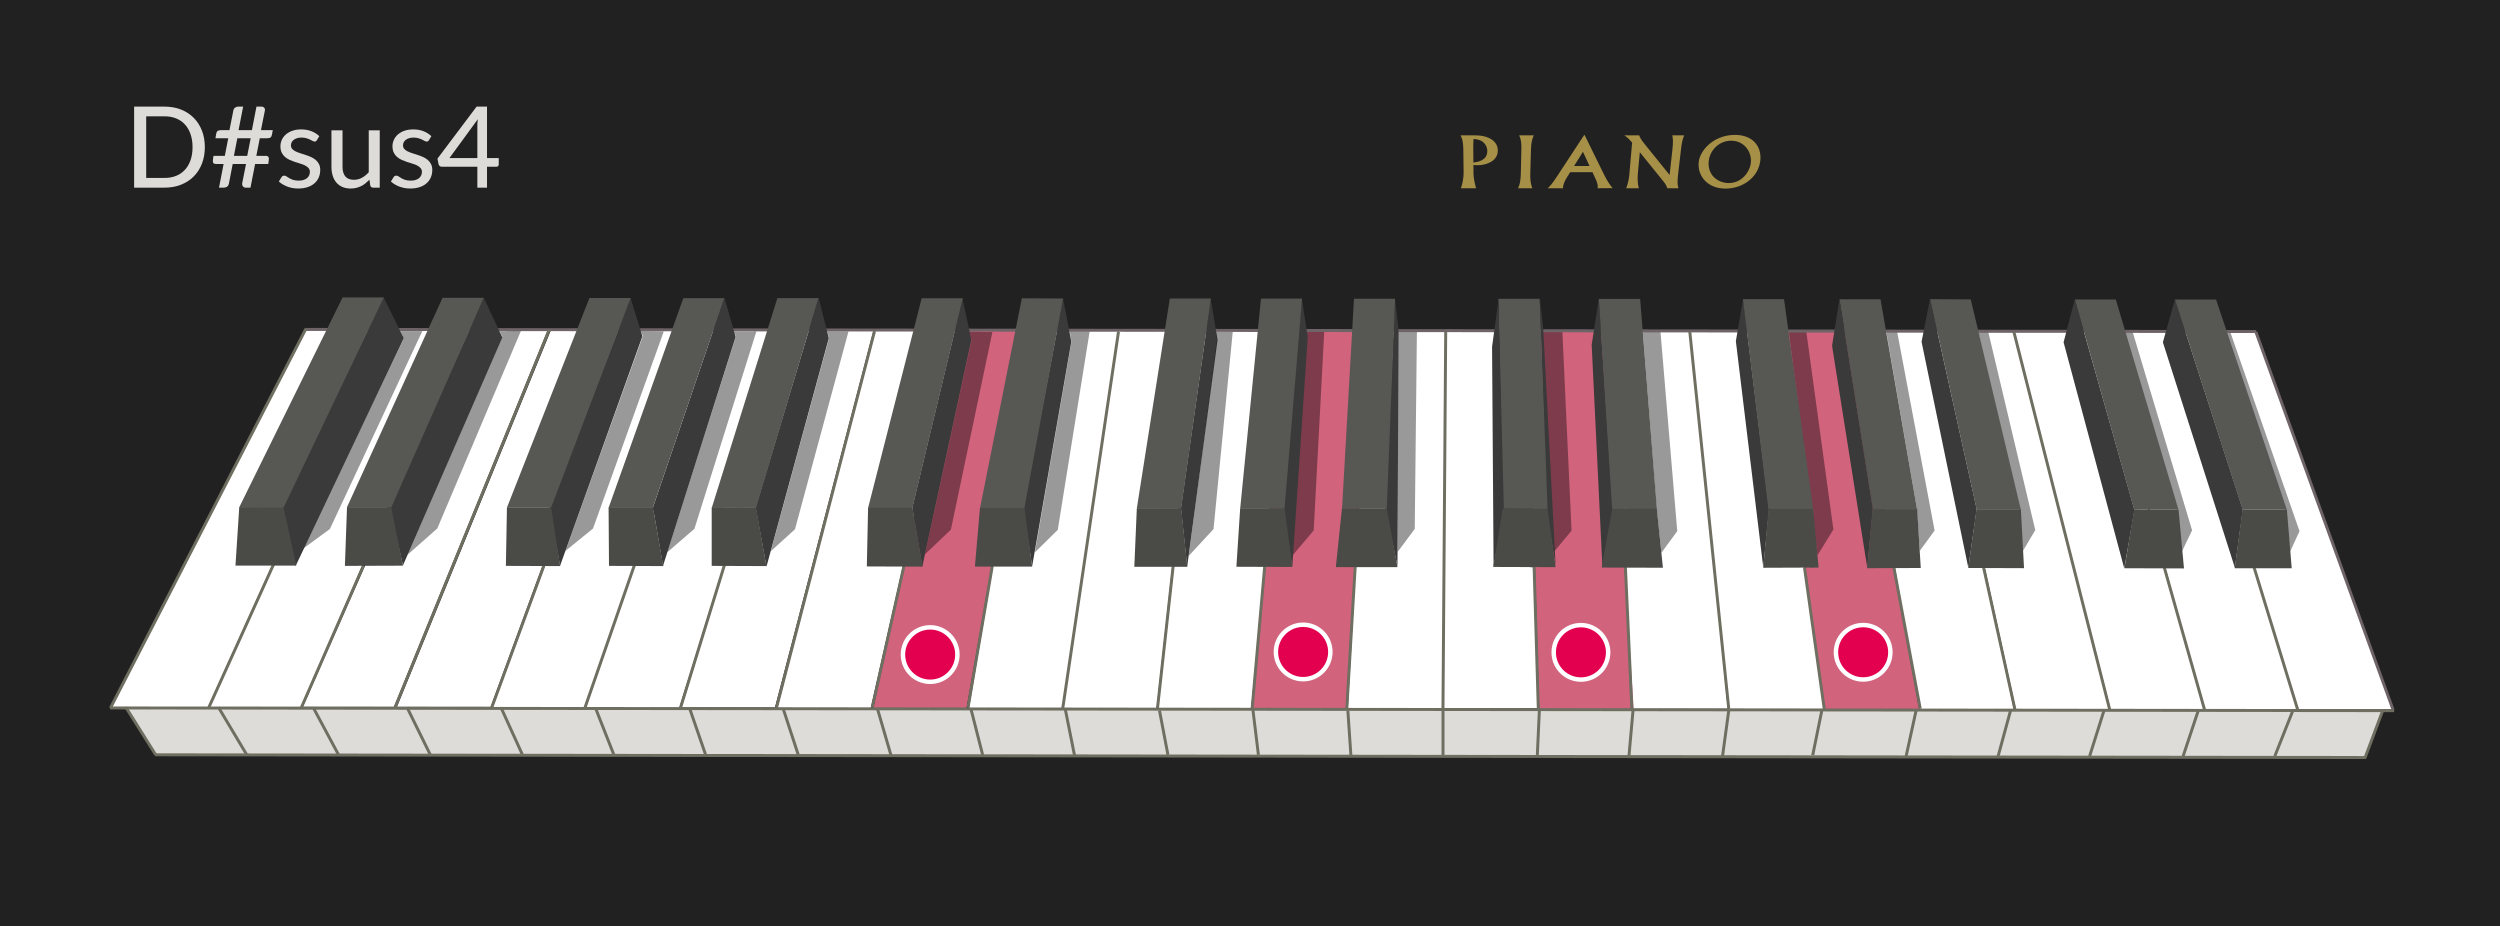 <?xml version="1.0" encoding="UTF-8" standalone="no"?>
<svg
   width="841.891pt"
   height="311.812pt"
   viewBox="0 0 841.891 311.812"
   version="1.2"
   id="svg596"
   sodipodi:docname="Dsus4.pdf"
   xmlns:inkscape="http://www.inkscape.org/namespaces/inkscape"
   xmlns:sodipodi="http://sodipodi.sourceforge.net/DTD/sodipodi-0.dtd"
   xmlns:xlink="http://www.w3.org/1999/xlink"
   xmlns="http://www.w3.org/2000/svg"
   xmlns:svg="http://www.w3.org/2000/svg">
  <rect x="0" y="0" width="841.891" height="311.812" fill="#333333" stroke="none"/>
  <sodipodi:namedview
     id="namedview598"
     pagecolor="#ffffff"
     bordercolor="#666666"
     borderopacity="1.0"
     inkscape:pageshadow="2"
     inkscape:pageopacity="0.0"
     inkscape:pagecheckerboard="0"
     inkscape:document-units="pt" />
  <defs
     id="defs257">
    <g
       id="g20">
      <symbol
         overflow="visible"
         id="glyph0-0">
        <path
           style="stroke:none"
           d="M 4.688,-21.719 C 5.02,-22 5.375,-22.258 5.75,-22.5 c 0.375,-0.238 0.781,-0.445 1.219,-0.625 0.445,-0.188 0.922,-0.332 1.422,-0.438 0.508,-0.113 1.062,-0.172 1.656,-0.172 0.812,0 1.551,0.117 2.219,0.344 0.676,0.23 1.25,0.555 1.719,0.969 0.469,0.406 0.832,0.906 1.094,1.5 0.258,0.586 0.391,1.234 0.391,1.953 0,0.699 -0.094,1.297 -0.281,1.797 -0.18,0.5 -0.414,0.938 -0.703,1.312 -0.281,0.375 -0.594,0.699 -0.938,0.969 -0.336,0.273 -0.652,0.531 -0.953,0.781 -0.305,0.242 -0.57,0.477 -0.797,0.703 -0.219,0.219 -0.352,0.477 -0.391,0.766 l -0.344,1.969 H 8.531 L 8.266,-12.906 c -0.062,-0.438 -0.016,-0.816 0.141,-1.141 0.164,-0.32 0.391,-0.617 0.672,-0.891 0.281,-0.281 0.594,-0.539 0.938,-0.781 0.344,-0.25 0.66,-0.516 0.953,-0.797 0.301,-0.289 0.551,-0.613 0.75,-0.969 0.207,-0.352 0.312,-0.773 0.312,-1.266 0,-0.594 -0.215,-1.062 -0.641,-1.406 -0.43,-0.352 -0.98,-0.531 -1.656,-0.531 -0.5,0 -0.93,0.055 -1.281,0.156 -0.344,0.105 -0.641,0.227 -0.891,0.359 -0.242,0.125 -0.449,0.242 -0.625,0.344 -0.18,0.105 -0.344,0.156 -0.5,0.156 -0.344,0 -0.594,-0.148 -0.75,-0.453 z m 2.781,16.062 c 0,-0.312 0.055,-0.602 0.172,-0.875 0.113,-0.27 0.266,-0.504 0.453,-0.703 0.195,-0.207 0.43,-0.367 0.703,-0.484 0.27,-0.113 0.562,-0.172 0.875,-0.172 0.301,0 0.582,0.059 0.844,0.172 0.27,0.117 0.504,0.277 0.703,0.484 0.195,0.199 0.352,0.434 0.469,0.703 0.113,0.273 0.172,0.562 0.172,0.875 0,0.312 -0.059,0.605 -0.172,0.875 -0.117,0.273 -0.273,0.508 -0.469,0.703 -0.199,0.199 -0.434,0.355 -0.703,0.469 -0.262,0.117 -0.543,0.172 -0.844,0.172 -0.312,0 -0.605,-0.055 -0.875,-0.172 C 8.523,-3.723 8.289,-3.879 8.094,-4.078 7.906,-4.273 7.754,-4.508 7.641,-4.781 7.523,-5.051 7.469,-5.344 7.469,-5.656 Z m -6.625,-21.625 H 19.516 V 0 H 0.844 Z M 1.859,-1.109 H 18.375 V -26.188 H 1.859 Z m 0,0"
           id="path2" />
      </symbol>
      <symbol
         overflow="visible"
         id="glyph0-1">
        <path
           style="stroke:none"
           d="m 27.172,-13.641 c 0,2.043 -0.328,3.902 -0.984,5.578 -0.648,1.668 -1.57,3.102 -2.766,4.297 -1.188,1.199 -2.617,2.125 -4.281,2.781 C 17.484,-0.328 15.645,0 13.625,0 H 3.359 V -27.281 H 13.625 c 2.02,0 3.859,0.328 5.516,0.984 1.664,0.656 3.094,1.586 4.281,2.781 1.195,1.199 2.117,2.637 2.766,4.312 0.656,1.68 0.984,3.531 0.984,5.562 z m -4.141,0 c 0,-1.625 -0.227,-3.078 -0.672,-4.359 -0.438,-1.289 -1.07,-2.379 -1.891,-3.266 -0.812,-0.895 -1.805,-1.578 -2.969,-2.047 -1.156,-0.469 -2.449,-0.703 -3.875,-0.703 H 7.422 v 20.75 H 13.625 c 1.426,0 2.719,-0.234 3.875,-0.703 1.164,-0.469 2.156,-1.148 2.969,-2.047 0.82,-0.895 1.453,-1.977 1.891,-3.25 0.445,-1.281 0.672,-2.738 0.672,-4.375 z m 0,0"
           id="path5" />
      </symbol>
      <symbol
         overflow="visible"
         id="glyph0-2">
        <path
           style="stroke:none"
           d="m 13.734,-16.625 h -4.5 l -1.156,5.922 H 12.562 Z m 7.438,-2.734 -0.297,1.578 c -0.062,0.398 -0.219,0.688 -0.469,0.875 -0.25,0.188 -0.641,0.281 -1.172,0.281 h -2.438 L 15.625,-10.703 h 3.219 c 0.395,0 0.676,0.121 0.844,0.359 0.176,0.23 0.219,0.625 0.125,1.188 l -0.172,1.188 H 15.219 L 13.656,0 h -1.672 c -0.18,0 -0.344,-0.039 -0.5,-0.125 -0.156,-0.082 -0.289,-0.195 -0.391,-0.344 -0.105,-0.145 -0.18,-0.312 -0.219,-0.5 -0.043,-0.188 -0.039,-0.395 0.016,-0.625 l 1.266,-6.375 H 7.672 L 6.406,-1.406 C 6.301,-0.895 6.086,-0.531 5.766,-0.312 5.453,-0.102 5.094,0 4.688,0 H 3.062 L 4.609,-7.969 H 2 c -0.387,0 -0.668,-0.109 -0.844,-0.328 C 0.977,-8.523 0.938,-8.926 1.031,-9.5 l 0.172,-1.203 h 3.812 L 6.172,-16.625 h -4.312 L 2.125,-18.188 c 0.062,-0.406 0.219,-0.703 0.469,-0.891 0.258,-0.188 0.656,-0.281 1.188,-0.281 h 2.797 l 1.312,-6.609 c 0.07,-0.406 0.258,-0.723 0.562,-0.953 0.301,-0.238 0.656,-0.359 1.062,-0.359 H 11.188 l -1.547,7.922 h 4.5 l 1.531,-7.922 h 1.656 c 0.406,0 0.723,0.125 0.953,0.375 0.227,0.25 0.301,0.578 0.219,0.984 l -1.312,6.562 z m 0,0"
           id="path8" />
      </symbol>
      <symbol
         overflow="visible"
         id="glyph0-3">
        <path
           style="stroke:none"
           d="m 13.984,-15.984 c -0.105,0.168 -0.215,0.289 -0.328,0.359 -0.117,0.074 -0.262,0.109 -0.438,0.109 -0.199,0 -0.422,-0.066 -0.672,-0.203 -0.25,-0.145 -0.547,-0.301 -0.891,-0.469 -0.344,-0.164 -0.75,-0.316 -1.219,-0.453 -0.469,-0.145 -1.027,-0.219 -1.672,-0.219 -0.531,0 -1.016,0.07 -1.453,0.203 -0.438,0.137 -0.812,0.324 -1.125,0.562 -0.305,0.23 -0.539,0.508 -0.703,0.828 -0.156,0.324 -0.234,0.668 -0.234,1.031 0,0.48 0.141,0.883 0.422,1.203 0.281,0.312 0.648,0.586 1.109,0.812 0.469,0.23 0.992,0.438 1.578,0.625 0.594,0.18 1.195,0.371 1.812,0.578 0.613,0.199 1.211,0.43 1.797,0.688 0.594,0.262 1.117,0.586 1.578,0.969 0.469,0.387 0.844,0.855 1.125,1.406 0.289,0.543 0.438,1.203 0.438,1.984 0,0.906 -0.164,1.746 -0.484,2.516 -0.324,0.762 -0.805,1.422 -1.438,1.984 -0.625,0.555 -1.402,0.984 -2.328,1.297 -0.918,0.312 -1.977,0.469 -3.172,0.469 -1.324,0 -2.555,-0.219 -3.688,-0.656 -1.125,-0.445 -2.07,-1.008 -2.828,-1.688 l 0.875,-1.438 c 0.102,-0.176 0.227,-0.312 0.375,-0.406 0.156,-0.094 0.363,-0.141 0.625,-0.141 0.238,0 0.484,0.09 0.734,0.266 0.25,0.18 0.551,0.371 0.906,0.578 0.352,0.211 0.785,0.402 1.297,0.578 0.508,0.168 1.145,0.25 1.906,0.25 0.625,0 1.172,-0.078 1.641,-0.234 C 10,-2.75 10.391,-2.961 10.703,-3.234 c 0.312,-0.27 0.539,-0.582 0.688,-0.938 0.156,-0.363 0.234,-0.738 0.234,-1.125 0,-0.508 -0.148,-0.93 -0.438,-1.266 C 10.906,-6.895 10.535,-7.18 10.078,-7.422 9.617,-7.672 9.086,-7.883 8.484,-8.062 7.891,-8.238 7.281,-8.426 6.656,-8.625 6.039,-8.832 5.438,-9.066 4.844,-9.328 c -0.594,-0.27 -1.125,-0.602 -1.594,-1 -0.461,-0.406 -0.836,-0.898 -1.125,-1.484 -0.281,-0.582 -0.422,-1.297 -0.422,-2.141 0,-0.738 0.156,-1.453 0.469,-2.141 0.312,-0.688 0.758,-1.285 1.344,-1.797 0.594,-0.52 1.32,-0.938 2.188,-1.25 0.875,-0.312 1.867,-0.469 2.984,-0.469 1.281,0 2.438,0.203 3.469,0.609 1.031,0.406 1.91,0.965 2.641,1.672 z m 0,0"
           id="path11" />
      </symbol>
      <symbol
         overflow="visible"
         id="glyph0-4">
        <path
           style="stroke:none"
           d="M 18.656,-19.297 V 0 H 16.438 c -0.512,0 -0.84,-0.242 -0.984,-0.734 l -0.266,-1.938 c -0.43,0.438 -0.871,0.844 -1.328,1.219 -0.449,0.367 -0.934,0.68 -1.453,0.938 -0.523,0.25 -1.074,0.449 -1.656,0.594 -0.586,0.145 -1.211,0.219 -1.875,0.219 -1.062,0 -2,-0.18 -2.812,-0.531 C 5.258,-0.586 4.586,-1.082 4.047,-1.719 3.504,-2.352 3.094,-3.117 2.812,-4.016 c -0.281,-0.906 -0.422,-1.906 -0.422,-3 v -12.281 H 6.125 v 12.281 c 0,1.387 0.312,2.465 0.938,3.234 0.633,0.762 1.602,1.141 2.906,1.141 0.957,0 1.848,-0.223 2.672,-0.672 0.82,-0.445 1.594,-1.066 2.312,-1.859 v -14.125 z m 0,0"
           id="path14" />
      </symbol>
      <symbol
         overflow="visible"
         id="glyph0-5">
        <path
           style="stroke:none"
           d="M 13.797,-9.953 V -20.594 c 0,-0.363 0.004,-0.75 0.016,-1.156 0.02,-0.414 0.066,-0.848 0.141,-1.297 l -9.562,13.094 z m 7.203,0 V -7.812 c 0,0.219 -0.074,0.406 -0.219,0.562 -0.137,0.148 -0.328,0.219 -0.578,0.219 h -3.156 V 0 h -3.25 V -7.031 H 1.828 C 1.547,-7.031 1.312,-7.109 1.125,-7.266 0.938,-7.422 0.805,-7.617 0.734,-7.859 l -0.375,-1.906 13.188,-17.531 h 3.5 v 17.344 z m 0,0"
           id="path17" />
      </symbol>
    </g>
    <clipPath
       id="clip1">
      <path
         d="M 486.57,45 H 593 V 64 H 486.57 Z m 0,0"
         id="path22" />
    </clipPath>
    <clipPath
       id="clip3">
      <path
         d="M 5,0.426 H 19 V 18.512 H 5 Z m 0,0"
         id="path25" />
    </clipPath>
    <clipPath
       id="clip4">
      <path
         d="m 25,0.426 h 6 v 18.086 h -6 z m 0,0"
         id="path28" />
    </clipPath>
    <clipPath
       id="clip5">
      <path
         d="M 61,0.426 H 82 V 18.512 H 61 Z m 0,0"
         id="path31" />
    </clipPath>
    <clipPath
       id="clip6">
      <path
         d="M 35,0.426 H 58 V 18.512 H 35 Z m 0,0"
         id="path34" />
    </clipPath>
    <clipPath
       id="clip7">
      <path
         d="m 86,0.426 h 20.852 V 18.512 H 86 Z m 0,0"
         id="path37" />
    </clipPath>
    <clipPath
       id="clip2">
      <rect
         x="0"
         y="0"
         width="107"
         height="19"
         id="rect40" />
    </clipPath>
    <g
       id="surface9"
       clip-path="url(#clip2)">
      <g
         clip-path="url(#clip3)"
         clip-rule="nonzero"
         id="g45">
        <path
           style="fill:#a68f47;fill-opacity:1;fill-rule:nonzero;stroke:none"
           d="M 10.176,9.746 C 10.535,9.699 11.008,9.633 11.512,9.512 12.016,9.391 12.555,9.211 13.051,8.938 13.547,8.668 14,8.297 14.328,7.797 c 0.328,-0.504 0.531,-1.141 0.531,-1.949 0,-0.254 -0.023,-0.516 -0.078,-0.777 C 14.727,4.809 14.641,4.547 14.523,4.285 14.406,4.027 14.262,3.773 14.074,3.531 13.895,3.289 13.676,3.059 13.418,2.844 13.176,2.645 12.926,2.484 12.668,2.355 12.41,2.227 12.145,2.129 11.875,2.055 11.605,1.98 11.336,1.93 11.062,1.887 10.789,1.848 10.516,1.82 10.242,1.797 c -0.012,0.152 -0.027,0.316 -0.039,0.492 -0.016,0.172 -0.027,0.352 -0.035,0.531 -0.012,0.18 -0.02,0.359 -0.027,0.531 -0.004,0.172 -0.008,0.336 -0.004,0.488 l 0.039,5.906 M 10.781,0.574 c 1.145,0 2.195,0.125 3.125,0.363 0.934,0.242 1.746,0.594 2.414,1.039 0.668,0.445 1.191,0.988 1.547,1.613 0.355,0.621 0.543,1.324 0.535,2.086 -0.008,0.93 -0.262,1.703 -0.684,2.34 -0.422,0.641 -1.012,1.145 -1.691,1.531 -0.672,0.387 -1.438,0.66 -2.207,0.836 -0.77,0.176 -1.547,0.254 -2.254,0.254 -0.043,0 -0.086,0 -0.133,0 -0.043,0 -0.086,-0.004 -0.129,-0.004 -0.043,0 -0.086,-0.004 -0.129,-0.004 -0.043,-0.004 -0.086,-0.004 -0.129,-0.008 l -0.863,-0.047 0.02,2.898 c 0.004,0.34 0.031,0.734 0.086,1.156 0.051,0.422 0.121,0.871 0.203,1.316 0.086,0.449 0.184,0.895 0.285,1.312 0.102,0.414 0.207,0.805 0.312,1.137 H 5.953 C 6.055,18.098 6.16,17.773 6.27,17.41 6.379,17.047 6.484,16.645 6.578,16.188 6.672,15.734 6.75,15.227 6.805,14.648 6.859,14.07 6.887,13.426 6.879,12.699 L 6.781,5.461 C 6.773,4.656 6.73,3.992 6.672,3.438 6.609,2.883 6.527,2.434 6.438,2.066 6.348,1.699 6.242,1.41 6.141,1.172 6.039,0.934 5.938,0.746 5.844,0.574 Z m 0,0"
           id="path43" />
      </g>
      <g
         clip-path="url(#clip4)"
         clip-rule="nonzero"
         id="g49">
        <path
           style="fill:#a68f47;fill-opacity:1;fill-rule:nonzero;stroke:none"
           d="m 30.504,0.574 c -0.109,0.266 -0.219,0.531 -0.32,0.82 -0.105,0.289 -0.203,0.602 -0.289,0.965 -0.086,0.363 -0.16,0.781 -0.219,1.277 -0.059,0.496 -0.098,1.07 -0.117,1.754 l -0.223,8.199 c -0.012,0.496 -0.016,0.93 0,1.332 0.016,0.402 0.047,0.77 0.098,1.133 0.051,0.363 0.117,0.723 0.211,1.102 0.094,0.383 0.207,0.785 0.348,1.238 h -4.766 c 0.109,-0.27 0.219,-0.531 0.324,-0.824 0.102,-0.289 0.199,-0.605 0.281,-0.98 0.086,-0.375 0.156,-0.805 0.211,-1.324 0.055,-0.52 0.094,-1.133 0.109,-1.863 L 26.336,4.906 c 0.012,-0.516 0,-0.973 -0.023,-1.387 C 26.285,3.105 26.238,2.73 26.176,2.391 26.113,2.047 26.031,1.734 25.934,1.434 25.832,1.137 25.715,0.855 25.582,0.574 Z m 0,0"
           id="path47" />
      </g>
      <g
         clip-path="url(#clip5)"
         clip-rule="nonzero"
         id="g53">
        <path
           style="fill:#a68f47;fill-opacity:1;fill-rule:nonzero;stroke:none"
           d="M 81.176,0.574 C 81.078,0.816 80.98,1.062 80.887,1.32 80.793,1.582 80.703,1.855 80.617,2.16 80.535,2.465 80.457,2.801 80.383,3.18 80.312,3.562 80.246,3.988 80.188,4.469 l -1.117,9.59 c -0.078,0.676 -0.121,1.242 -0.137,1.719 -0.016,0.477 -0.004,0.867 0.023,1.199 0.027,0.328 0.074,0.594 0.125,0.82 0.051,0.23 0.105,0.422 0.16,0.598 h -3.762 c -0.062,-0.227 -0.148,-0.449 -0.25,-0.668 -0.098,-0.219 -0.215,-0.43 -0.344,-0.637 -0.129,-0.207 -0.27,-0.41 -0.414,-0.605 -0.148,-0.199 -0.301,-0.395 -0.457,-0.586 l -7.793,-9.641 -0.648,7.027 c -0.035,0.387 -0.062,0.812 -0.074,1.254 -0.012,0.441 -0.012,0.902 0.008,1.355 0.023,0.457 0.062,0.906 0.129,1.328 0.066,0.426 0.156,0.824 0.281,1.172 h -4.309 c 0.199,-0.445 0.367,-0.938 0.504,-1.426 0.137,-0.488 0.242,-0.977 0.328,-1.418 0.082,-0.441 0.141,-0.84 0.18,-1.145 0.039,-0.309 0.059,-0.523 0.066,-0.605 L 63.625,3.039 C 63.398,2.758 63.195,2.52 63.004,2.305 62.809,2.09 62.621,1.902 62.426,1.719 62.23,1.535 62.023,1.355 61.797,1.172 61.566,0.988 61.312,0.793 61.016,0.574 h 5.004 c 0.078,0.207 0.148,0.391 0.23,0.578 0.082,0.188 0.18,0.375 0.309,0.598 0.133,0.223 0.301,0.473 0.527,0.785 0.227,0.309 0.512,0.68 0.879,1.137 l 8.281,10.246 0.902,-8.094 c 0.094,-0.832 0.156,-1.512 0.191,-2.078 0.031,-0.57 0.043,-1.023 0.031,-1.406 -0.008,-0.379 -0.035,-0.691 -0.078,-0.973 -0.039,-0.281 -0.09,-0.531 -0.145,-0.793 z m 0,0"
           id="path51" />
      </g>
      <g
         clip-path="url(#clip6)"
         clip-rule="nonzero"
         id="g57">
        <path
           style="fill:#a68f47;fill-opacity:1;fill-rule:nonzero;stroke:none"
           d="m 44.078,10.906 h 5.207 L 47.074,6.109 44.078,10.906 m 10.016,2.73 c 0.336,0.684 0.641,1.266 0.926,1.766 0.285,0.504 0.543,0.926 0.785,1.289 0.242,0.363 0.465,0.668 0.672,0.938 0.207,0.27 0.398,0.504 0.578,0.723 l -5.023,0.043 c 0.012,-0.188 0.02,-0.383 0.012,-0.598 -0.008,-0.211 -0.031,-0.434 -0.074,-0.68 -0.047,-0.246 -0.113,-0.512 -0.211,-0.805 -0.102,-0.297 -0.23,-0.617 -0.398,-0.969 l -1.094,-2.363 H 42.77 L 41.594,14.875 c -0.102,0.164 -0.23,0.379 -0.371,0.637 -0.141,0.254 -0.285,0.547 -0.422,0.859 -0.133,0.316 -0.25,0.652 -0.336,0.992 -0.082,0.344 -0.129,0.691 -0.117,1.031 H 35.188 c 0.18,-0.164 0.359,-0.328 0.551,-0.523 0.191,-0.199 0.402,-0.43 0.645,-0.727 0.242,-0.297 0.523,-0.664 0.859,-1.133 0.336,-0.473 0.727,-1.047 1.199,-1.766 l 9.02,-13.75 h 0.176 z m 0,0"
           id="path55" />
      </g>
      <g
         clip-path="url(#clip7)"
         clip-rule="nonzero"
         id="g61">
        <path
           style="fill:#a68f47;fill-opacity:1;fill-rule:nonzero;stroke:none"
           d="m 96.156,16.645 c 1.086,0 2.066,-0.23 2.926,-0.613 0.863,-0.383 1.609,-0.926 2.234,-1.555 0.629,-0.629 1.133,-1.348 1.508,-2.078 0.379,-0.734 0.625,-1.484 0.738,-2.18 0.148,-0.926 0.102,-1.875 -0.121,-2.781 -0.223,-0.91 -0.629,-1.773 -1.199,-2.52 -0.57,-0.75 -1.305,-1.383 -2.191,-1.832 -0.887,-0.445 -1.922,-0.703 -3.094,-0.703 -1.008,0 -1.953,0.199 -2.812,0.555 C 93.285,3.289 92.516,3.797 91.855,4.414 91.199,5.027 90.652,5.75 90.242,6.535 89.836,7.32 89.562,8.164 89.445,9.031 c -0.16,1.207 -0.055,2.285 0.258,3.227 0.309,0.938 0.82,1.738 1.469,2.387 0.645,0.648 1.426,1.148 2.281,1.484 0.852,0.34 1.773,0.516 2.703,0.516 M 98.238,0.422 c 1.66,0 3.07,0.289 4.242,0.797 1.168,0.504 2.094,1.223 2.785,2.082 0.691,0.859 1.148,1.855 1.391,2.926 0.238,1.062 0.258,2.195 0.07,3.328 -0.227,1.387 -0.73,2.641 -1.441,3.742 -0.707,1.098 -1.621,2.043 -2.676,2.816 -1.055,0.773 -2.25,1.371 -3.527,1.781 -1.273,0.402 -2.629,0.617 -4.004,0.617 -1.57,0 -2.953,-0.281 -4.133,-0.773 -1.184,-0.496 -2.164,-1.199 -2.934,-2.047 -0.773,-0.852 -1.332,-1.844 -1.66,-2.91 -0.332,-1.066 -0.43,-2.207 -0.285,-3.344 0.129,-0.996 0.512,-2.051 1.125,-3.078 0.613,-1.031 1.461,-2.031 2.512,-2.91 1.055,-0.879 2.309,-1.637 3.742,-2.172 1.434,-0.539 3.043,-0.855 4.793,-0.855"
           id="path59" />
      </g>
    </g>
    <clipPath
       id="clip8">
      <path
         d="M 486.57,36.609 H 600.73 V 75.57 H 486.57 Z m 0,0"
         id="path64" />
    </clipPath>
    <filter
       id="alpha"
       filterUnits="objectBoundingBox"
       x="0"
       y="0"
       width="1"
       height="1">
      <feColorMatrix
         type="matrix"
         in="SourceGraphic"
         values="0 0 0 0 1 0 0 0 0 1 0 0 0 0 1 0 0 0 1 0"
         id="feColorMatrix67" />
    </filter>
    <mask
       id="mask0">
      <g
         filter="url(#alpha)"
         id="g72">
        <rect
           x="0"
           y="0"
           width="841.89"
           height="311.811"
           style="fill:#000000;fill-opacity:0.4;stroke:none"
           id="rect70" />
      </g>
    </mask>
    <clipPath
       id="clip9">
      <rect
         x="0"
         y="0"
         width="18"
         height="79"
         id="rect75" />
    </clipPath>
    <g
       id="surface12"
       clip-path="url(#clip9)">
      <path
         style="fill:#000000;fill-opacity:1;fill-rule:nonzero;stroke:none"
         d="M 1.383,1.656 11.035,77.039 16.406,68.305 7.281,1.656 Z m 0,0"
         id="path78" />
    </g>
    <mask
       id="mask1">
      <g
         filter="url(#alpha)"
         id="g83">
        <rect
           x="0"
           y="0"
           width="841.89"
           height="311.811"
           style="fill:#000000;fill-opacity:0.4;stroke:none"
           id="rect81" />
      </g>
    </mask>
    <clipPath
       id="clip10">
      <rect
         x="0"
         y="0"
         width="19"
         height="77"
         id="rect86" />
    </clipPath>
    <g
       id="surface15"
       clip-path="url(#clip10)">
      <path
         style="fill:#000000;fill-opacity:1;fill-rule:nonzero;stroke:none"
         d="m 1.191,1.441 10.293,59.652 1,14.445 5.008,-6.879 L 4.824,1.441 Z m 0,0"
         id="path89" />
    </g>
    <mask
       id="mask2">
      <g
         filter="url(#alpha)"
         id="g94">
        <rect
           x="0"
           y="0"
           width="841.89"
           height="311.811"
           style="fill:#000000;fill-opacity:0.4;stroke:none"
           id="rect92" />
      </g>
    </mask>
    <clipPath
       id="clip11">
      <rect
         x="0"
         y="0"
         width="28"
         height="77"
         id="rect97" />
    </clipPath>
    <g
       id="surface18"
       clip-path="url(#clip11)">
      <path
         style="fill:#000000;fill-opacity:1;fill-rule:nonzero;stroke:none"
         d="M 1.078,1.652 21.504,61.73 23.211,75.75 26.379,68.871 3.008,1.652 Z m 0,0"
         id="path100" />
    </g>
    <mask
       id="mask3">
      <g
         filter="url(#alpha)"
         id="g105">
        <rect
           x="0"
           y="0"
           width="841.89"
           height="311.811"
           style="fill:#000000;fill-opacity:0.4;stroke:none"
           id="rect103" />
      </g>
    </mask>
    <clipPath
       id="clip12">
      <rect
         x="0"
         y="0"
         width="26"
         height="77"
         id="rect108" />
    </clipPath>
    <g
       id="surface21"
       clip-path="url(#clip12)">
      <path
         style="fill:#000000;fill-opacity:1;fill-rule:nonzero;stroke:none"
         d="M 1.383,1.715 19.113,61.723 20.75,75.812 24.199,68.578 4.164,1.715 Z m 0,0"
         id="path111" />
    </g>
    <mask
       id="mask4">
      <g
         filter="url(#alpha)"
         id="g116">
        <rect
           x="0"
           y="0"
           width="841.89"
           height="311.811"
           style="fill:#000000;fill-opacity:0.4;stroke:none"
           id="rect114" />
      </g>
    </mask>
    <clipPath
       id="clip13">
      <rect
         x="0"
         y="0"
         width="22"
         height="77"
         id="rect119" />
    </clipPath>
    <g
       id="surface24"
       clip-path="url(#clip13)">
      <path
         style="fill:#000000;fill-opacity:1;fill-rule:nonzero;stroke:none"
         d="M 1.117,1.66 15.023,61.312 16.094,75.758 20.395,68.523 4.535,1.66 Z m 0,0"
         id="path122" />
    </g>
    <mask
       id="mask5">
      <g
         filter="url(#alpha)"
         id="g127">
        <rect
           x="0"
           y="0"
           width="841.89"
           height="311.811"
           style="fill:#000000;fill-opacity:0.4;stroke:none"
           id="rect125" />
      </g>
    </mask>
    <clipPath
       id="clip14">
      <rect
         x="0"
         y="0"
         width="14"
         height="78"
         id="rect130" />
    </clipPath>
    <g
       id="surface27"
       clip-path="url(#clip14)">
      <path
         style="fill:#000000;fill-opacity:1;fill-rule:nonzero;stroke:none"
         d="M 1.203,1.656 5.895,61.297 7.457,76.188 12.824,68.871 7.172,1.656 Z m 0,0"
         id="path133" />
    </g>
    <mask
       id="mask6">
      <g
         filter="url(#alpha)"
         id="g138">
        <rect
           x="0"
           y="0"
           width="841.89"
           height="311.811"
           style="fill:#000000;fill-opacity:0.4;stroke:none"
           id="rect136" />
      </g>
    </mask>
    <clipPath
       id="clip15">
      <rect
         x="0"
         y="0"
         width="14"
         height="78"
         id="rect141" />
    </clipPath>
    <g
       id="surface30"
       clip-path="url(#clip15)">
      <path
         style="fill:#000000;fill-opacity:1;fill-rule:nonzero;stroke:none"
         d="m 1.953,1.492 c 0,0 2.363,60.691 2.242,60.207 -0.117,-0.484 1.957,14.328 1.957,14.328 L 12.23,68.711 9.129,1.492 Z m 0,0"
         id="path144" />
    </g>
    <mask
       id="mask7">
      <g
         filter="url(#alpha)"
         id="g149">
        <rect
           x="0"
           y="0"
           width="841.89"
           height="311.811"
           style="fill:#000000;fill-opacity:0.4;stroke:none"
           id="rect147" />
      </g>
    </mask>
    <clipPath
       id="clip16">
      <rect
         x="0"
         y="0"
         width="13"
         height="79"
         id="rect152" />
    </clipPath>
    <g
       id="surface33"
       clip-path="url(#clip16)">
      <path
         style="fill:#000000;fill-opacity:1;fill-rule:nonzero;stroke:none"
         d="M 6.133,1.477 1.188,77.145 8.402,68.625 11.961,1.336 Z m 0,0"
         id="path155" />
    </g>
    <mask
       id="mask8">
      <g
         filter="url(#alpha)"
         id="g160">
        <rect
           x="0"
           y="0"
           width="841.89"
           height="311.811"
           style="fill:#000000;fill-opacity:0.4;stroke:none"
           id="rect158" />
      </g>
    </mask>
    <clipPath
       id="clip17">
      <rect
         x="0"
         y="0"
         width="10"
         height="77"
         id="rect163" />
    </clipPath>
    <g
       id="surface36"
       clip-path="url(#clip17)">
      <path
         style="fill:#000000;fill-opacity:1;fill-rule:nonzero;stroke:none"
         d="m 1.543,1.379 0.086,74.535 5.797,-7.812 0.727,-66.723 z m 0,0"
         id="path166" />
    </g>
    <mask
       id="mask9">
      <g
         filter="url(#alpha)"
         id="g171">
        <rect
           x="0"
           y="0"
           width="841.89"
           height="311.811"
           style="fill:#000000;fill-opacity:0.4;stroke:none"
           id="rect169" />
      </g>
    </mask>
    <clipPath
       id="clip18">
      <rect
         x="0"
         y="0"
         width="29"
         height="77"
         id="rect174" />
    </clipPath>
    <g
       id="surface39"
       clip-path="url(#clip18)">
      <path
         style="fill:#000000;fill-opacity:1;fill-rule:nonzero;stroke:none"
         d="M 20.555,1.652 21.195,3.836 1.578,75.621 9.711,68.234 27.727,1.652 Z m 0,0"
         id="path177" />
    </g>
    <mask
       id="mask10">
      <g
         filter="url(#alpha)"
         id="g182">
        <rect
           x="0"
           y="0"
           width="841.89"
           height="311.811"
           style="fill:#000000;fill-opacity:0.4;stroke:none"
           id="rect180" />
      </g>
    </mask>
    <clipPath
       id="clip19">
      <rect
         x="0"
         y="0"
         width="26"
         height="78"
         id="rect185" />
    </clipPath>
    <g
       id="surface42"
       clip-path="url(#clip19)">
      <path
         style="fill:#000000;fill-opacity:1;fill-rule:nonzero;stroke:none"
         d="m 16.527,1.762 0.645,2.75 L 1.52,76.648 10.223,68.34 24.199,1.832 Z m 0,0"
         id="path188" />
    </g>
    <mask
       id="mask11">
      <g
         filter="url(#alpha)"
         id="g193">
        <rect
           x="0"
           y="0"
           width="841.89"
           height="311.811"
           style="fill:#000000;fill-opacity:0.4;stroke:none"
           id="rect191" />
      </g>
    </mask>
    <clipPath
       id="clip20">
      <rect
         x="0"
         y="0"
         width="18"
         height="79"
         id="rect196" />
    </clipPath>
    <g
       id="surface45"
       clip-path="url(#clip20)">
      <path
         style="fill:#000000;fill-opacity:1;fill-rule:nonzero;stroke:none"
         d="m 10.371,1.809 0.43,2.68 -9.484,72.703 8.344,-9.016 6.469,-66.367 z m 0,0"
         id="path199" />
    </g>
    <mask
       id="mask12">
      <g
         filter="url(#alpha)"
         id="g204">
        <rect
           x="0"
           y="0"
           width="841.89"
           height="311.811"
           style="fill:#000000;fill-opacity:0.4;stroke:none"
           id="rect202" />
      </g>
    </mask>
    <clipPath
       id="clip21">
      <rect
         x="0"
         y="0"
         width="44"
         height="76"
         id="rect207" />
    </clipPath>
    <g
       id="surface48"
       clip-path="url(#clip21)">
      <path
         style="fill:#000000;fill-opacity:1;fill-rule:nonzero;stroke:none"
         d="m 34.832,1.488 1.141,2.539 -34.078,70.863 9.195,-6.75 L 42.219,1.488 Z m 0,0"
         id="path210" />
    </g>
    <mask
       id="mask13">
      <g
         filter="url(#alpha)"
         id="g215">
        <rect
           x="0"
           y="0"
           width="841.89"
           height="311.811"
           style="fill:#000000;fill-opacity:0.4;stroke:none"
           id="rect213" />
      </g>
    </mask>
    <clipPath
       id="clip22">
      <rect
         x="0"
         y="0"
         width="41"
         height="78"
         id="rect218" />
    </clipPath>
    <g
       id="surface51"
       clip-path="url(#clip22)">
      <path
         style="fill:#000000;fill-opacity:1;fill-rule:nonzero;stroke:none"
         d="M 32.242,1.52 33.168,3.422 1.219,76.836 11.266,67.957 39.418,1.449 Z m 0,0"
         id="path221" />
    </g>
    <mask
       id="mask14">
      <g
         filter="url(#alpha)"
         id="g226">
        <rect
           x="0"
           y="0"
           width="841.89"
           height="311.811"
           style="fill:#000000;fill-opacity:0.4;stroke:none"
           id="rect224" />
      </g>
    </mask>
    <clipPath
       id="clip23">
      <rect
         x="0"
         y="0"
         width="21"
         height="78"
         id="rect229" />
    </clipPath>
    <g
       id="surface54"
       clip-path="url(#clip23)">
      <path
         style="fill:#000000;fill-opacity:1;fill-rule:nonzero;stroke:none"
         d="M 13.254,1.699 13.828,5.086 1.508,76.02 9.215,68.418 19.934,1.699 Z m 0,0"
         id="path232" />
    </g>
    <mask
       id="mask15">
      <g
         filter="url(#alpha)"
         id="g237">
        <rect
           x="0"
           y="0"
           width="841.89"
           height="311.811"
           style="fill:#000000;fill-opacity:0.4;stroke:none"
           id="rect235" />
      </g>
    </mask>
    <clipPath
       id="clip24">
      <rect
         x="0"
         y="0"
         width="33"
         height="78"
         id="rect240" />
    </clipPath>
    <g
       id="surface57"
       clip-path="url(#clip24)">
      <path
         style="fill:#000000;fill-opacity:1;fill-rule:nonzero;stroke:none"
         d="M 24.184,1.625 24.828,3.312 1.664,76.016 10.859,68.062 31.711,1.625 Z m 0,0"
         id="path243" />
    </g>
    <mask
       id="mask16">
      <g
         filter="url(#alpha)"
         id="g248">
        <rect
           x="0"
           y="0"
           width="841.89"
           height="311.811"
           style="fill:#000000;fill-opacity:0.4;stroke:none"
           id="rect246" />
      </g>
    </mask>
    <clipPath
       id="clip25">
      <rect
         x="0"
         y="0"
         width="36"
         height="77"
         id="rect251" />
    </clipPath>
    <g
       id="surface60"
       clip-path="url(#clip25)">
      <path
         style="fill:#000000;fill-opacity:1;fill-rule:nonzero;stroke:none"
         d="M 26.785,1.547 27.5,3.164 1.43,75.516 10.699,67.988 34.527,1.621 Z m 0,0"
         id="path254" />
    </g>
  </defs>
  <g
     id="surface1">
    <path
       style="fill:#212121;fill-opacity:1;fill-rule:nonzero;stroke:none"
       d="M 0,311.812 H 841.891 V 0 H 0 Z m 0,0"
       id="path259" />
    <g
       clip-path="url(#clip1)"
       clip-rule="nonzero"
       id="g263">
      <use
         xlink:href="#surface9"
         transform="translate(486,45)"
         id="use261"
         x="0"
         y="0"
         width="100%"
         height="100%" />
    </g>
    <g
       clip-path="url(#clip8)"
       clip-rule="nonzero"
       id="g267">
      <path
         style="fill:none;stroke:#000000;stroke-width:0.337;stroke-linecap:butt;stroke-linejoin:miter;stroke-miterlimit:4;stroke-opacity:1"
         d="M 1.5e-4,-0.002 H -200.73 V 100.823 H 1.5e-4 Z m 0,0"
         transform="matrix(1,0,0,-1,604.594,114.237)"
         id="path265" />
    </g>
    <g
       style="fill:#dedcd9;fill-opacity:1"
       id="g281">
      <use
         xlink:href="#glyph0-1"
         x="41.811"
         y="63.188"
         id="use269"
         width="100%"
         height="100%" />
      <use
         xlink:href="#glyph0-2"
         x="70.691"
         y="63.188"
         id="use271"
         width="100%"
         height="100%" />
      <use
         xlink:href="#glyph0-3"
         x="92.731"
         y="63.188"
         id="use273"
         width="100%"
         height="100%" />
      <use
         xlink:href="#glyph0-4"
         x="109.223"
         y="63.188"
         id="use275"
         width="100%"
         height="100%" />
      <use
         xlink:href="#glyph0-3"
         x="130.465"
         y="63.188"
         id="use277"
         width="100%"
         height="100%" />
      <use
         xlink:href="#glyph0-5"
         x="146.957"
         y="63.188"
         id="use279"
         width="100%"
         height="100%" />
    </g>
    <path
       style="fill:#ffffff;fill-opacity:1;fill-rule:nonzero;stroke:none"
       d="m 734.234,111.438 39.754,127.434 h 31.695 L 759.336,111.578 Z m 0,0"
       id="path283" />
    <path
       style="fill:#ffffff;fill-opacity:1;fill-rule:nonzero;stroke:none"
       d="m 707.438,111.379 34.793,127.434 h 31.34 L 734.664,111.805 Z m 0,0"
       id="path285" />
    <path
       style="fill:#ffffff;fill-opacity:1;fill-rule:nonzero;stroke:none"
       d="m 678.098,111.531 32.668,127.434 h 31.34 L 706.742,111.676 Z m 0,0"
       id="path287" />
    <path
       style="fill:#ffffff;fill-opacity:1;fill-rule:nonzero;stroke:none"
       d="m 650.957,111.746 27.992,127.43 h 31.336 l -32.312,-127.289 z m 0,0"
       id="path289" />
    <path
       style="fill:#ffffff;fill-opacity:1;fill-rule:nonzero;stroke:none"
       d="m 624.238,111.699 22.324,127.434 h 31.621 L 651.539,111.844 Z m 0,0"
       id="path291" />
    <path
       style="fill:#ffffff;fill-opacity:1;fill-rule:nonzero;stroke:none"
       d="m 569.199,111.473 13.109,127.359 h 32.047 L 596.145,111.613 Z m 0,0"
       id="path293" />
    <path
       style="fill:#ffffff;fill-opacity:1;fill-rule:nonzero;stroke:none"
       d="m 543.469,111.332 6.309,127.363 h 32.047 L 569.281,111.473 Z m 0,0"
       id="path295" />
    <path
       style="fill:#d1637d;fill-opacity:1;fill-rule:nonzero;stroke:none"
       d="m 514.645,111.562 3.688,127.363 h 31.832 L 541.875,111.707 Z m 0,0"
       id="path297" />
    <path
       style="fill:#ffffff;fill-opacity:1;fill-rule:nonzero;stroke:none"
       d="M 102.832,111.188 37.562,238.266 H 69.965 L 127.508,111.117 Z m 0,0"
       id="path299" />
    <path
       style="fill:#ffffff;fill-opacity:1;fill-rule:nonzero;stroke:none"
       d="M 129.336,110.973 70.09,238.055 H 101.5 l 54.711,-127.152 z m 0,0"
       id="path301" />
    <path
       style="fill:#ffffff;fill-opacity:1;fill-rule:nonzero;stroke:none"
       d="m 158.043,110.941 -56.055,127.078 h 30.703 l 51.875,-127.152 z m 0,0"
       id="path303" />
    <path
       style="fill:#ffffff;fill-opacity:1;fill-rule:nonzero;stroke:none"
       d="M 185.633,110.941 133.688,238.02 h 31.551 l 46.703,-127.152 z m 0,0"
       id="path305" />
    <path
       style="fill:#ffffff;fill-opacity:1;fill-rule:nonzero;stroke:none"
       d="m 212.898,111.152 -47.055,127.078 h 31.41 l 43.156,-127.148 z m 0,0"
       id="path307" />
    <path
       style="fill:#ffffff;fill-opacity:1;fill-rule:nonzero;stroke:none"
       d="m 240.82,111.367 -43.512,127.078 h 31.41 l 39.613,-127.152 z m 0,0"
       id="path309" />
    <path
       style="fill:#ffffff;fill-opacity:1;fill-rule:nonzero;stroke:none"
       d="m 268.105,111.152 -38.551,127.078 h 31.406 l 33.238,-127.148 z m 0,0"
       id="path311" />
    <path
       style="fill:#ffffff;fill-opacity:1;fill-rule:nonzero;stroke:none"
       d="m 294.68,111.152 -32.883,127.293 h 31.41 l 28.844,-127.293 z m 0,0"
       id="path313" />
    <path
       style="fill:#d1637d;fill-opacity:1;fill-rule:nonzero;stroke:none"
       d="m 321.965,111.367 -27.922,127.289 h 31.406 l 22.465,-127.289 z m 0,0"
       id="path315" />
    <path
       style="fill:#ffffff;fill-opacity:1;fill-rule:nonzero;stroke:none"
       d="m 347.828,111.438 -21.543,127.289 h 31.41 L 376.617,111.438 Z m 0,0"
       id="path317" />
    <path
       style="fill:#ffffff;fill-opacity:1;fill-rule:nonzero;stroke:none"
       d="m 376.781,111.328 -18.711,127.289 h 31.41 l 13.961,-127.148 z m 0,0"
       id="path319" />
    <path
       style="fill:#ffffff;fill-opacity:1;fill-rule:nonzero;stroke:none"
       d="m 404.348,111.508 -14.457,127.289 h 31.41 l 11.832,-127.148 z m 0,0"
       id="path321" />
    <path
       style="fill:#ffffff;fill-opacity:1;fill-rule:nonzero;stroke:none"
       d="m 460.984,111.473 -7.086,127.289 h 31.832 l 0.922,-127.008 z m 0,0"
       id="path323" />
    <path
       style="fill:#d1637d;fill-opacity:1;fill-rule:nonzero;stroke:none"
       d="M 433.715,111.395 421.664,238.684 H 453.5 l 7.23,-126.793 z m 0,0"
       id="path325" />
    <path
       style="fill:#d1637d;fill-opacity:1;fill-rule:nonzero;stroke:none"
       d="m 596.535,111.496 17.93,127.289 31.836,0.074 -23.316,-127.578 z m 0,0"
       id="path327" />
    <path
       style="fill:#ffffff;fill-opacity:1;fill-rule:nonzero;stroke:none"
       d="m 486.879,111.027 -0.711,127.504 h 31.836 l -1.418,-47.48 -12.727,-0.773 -0.98,-73.926 1.094,-4.828 z m 0,0"
       id="path329" />
    <use
       xlink:href="#surface12"
       comp-op="multiply"
       transform="translate(601,110)"
       mask="url(#mask0)"
       id="use331"
       x="0"
       y="0"
       width="100%"
       height="100%" />
    <use
       xlink:href="#surface15"
       comp-op="multiply"
       transform="translate(634,110)"
       mask="url(#mask1)"
       id="use333"
       x="0"
       y="0"
       width="100%"
       height="100%" />
    <use
       xlink:href="#surface18"
       comp-op="multiply"
       transform="translate(748,110)"
       mask="url(#mask2)"
       id="use335"
       x="0"
       y="0"
       width="100%"
       height="100%" />
    <use
       xlink:href="#surface21"
       comp-op="multiply"
       transform="translate(714,110)"
       mask="url(#mask3)"
       id="use337"
       x="0"
       y="0"
       width="100%"
       height="100%" />
    <use
       xlink:href="#surface24"
       comp-op="multiply"
       transform="translate(665,110)"
       mask="url(#mask4)"
       id="use339"
       x="0"
       y="0"
       width="100%"
       height="100%" />
    <use
       xlink:href="#surface27"
       comp-op="multiply"
       transform="translate(552,110)"
       mask="url(#mask5)"
       id="use341"
       x="0"
       y="0"
       width="100%"
       height="100%" />
    <use
       xlink:href="#surface30"
       comp-op="multiply"
       transform="translate(517,110)"
       mask="url(#mask6)"
       id="use343"
       x="0"
       y="0"
       width="100%"
       height="100%" />
    <use
       xlink:href="#surface33"
       comp-op="multiply"
       transform="translate(434,110)"
       mask="url(#mask7)"
       id="use345"
       x="0"
       y="0"
       width="100%"
       height="100%" />
    <use
       xlink:href="#surface36"
       comp-op="multiply"
       transform="translate(469,110)"
       mask="url(#mask8)"
       id="use347"
       x="0"
       y="0"
       width="100%"
       height="100%" />
    <path
       style="fill:none;stroke:#6e6366;stroke-width:1;stroke-linecap:butt;stroke-linejoin:miter;stroke-miterlimit:4;stroke-opacity:1"
       d="M -3.6875e-4,3e-4 657,-0.711"
       transform="matrix(1,0,0,-1,102.77,110.938)"
       id="path349" />
    <path
       style="fill:#dedcd9;fill-opacity:1;fill-rule:nonzero;stroke:none"
       d="m 42.52,238.398 10.016,15.891 743.895,0.777 6.035,-15.891 z m 0,0"
       id="path351" />
    <path
       style="fill:none;stroke:#6e6e61;stroke-width:1;stroke-linecap:butt;stroke-linejoin:miter;stroke-miterlimit:4;stroke-opacity:1"
       d="M -0.001,-8.4375e-4 769.182,-0.919"
       transform="matrix(1,0,0,-1,37.064,238.401)"
       id="path353" />
    <path
       style="fill:none;stroke:#6e6e61;stroke-width:1;stroke-linecap:butt;stroke-linejoin:miter;stroke-miterlimit:4;stroke-opacity:1"
       d="M -4.125e-4,0.001 744.589,-0.917"
       transform="matrix(1,0,0,-1,52.243,254.185)"
       id="path355" />
    <path
       style="fill:none;stroke:#6e6e61;stroke-width:1;stroke-linecap:butt;stroke-linejoin:miter;stroke-miterlimit:4;stroke-opacity:1"
       d="M 0.001,-0.002 -0.921,-126.85"
       transform="matrix(1,0,0,-1,486.85,111.76)"
       id="path357" />
    <path
       style="fill:none;stroke:#6e6e61;stroke-width:1;stroke-linecap:butt;stroke-linejoin:miter;stroke-miterlimit:4;stroke-opacity:1"
       d="M 9.0625e-4,-0.002 -2.835,-47.834"
       transform="matrix(1,0,0,-1,456.378,190.776)"
       id="path359" />
    <path
       style="fill:none;stroke:#6e6e61;stroke-width:1;stroke-linecap:butt;stroke-linejoin:miter;stroke-miterlimit:4;stroke-opacity:1"
       d="M 7.5e-4,9.875e-4 -4.253,-48.116"
       transform="matrix(1,0,0,-1,425.906,190.634)"
       id="path361" />
    <path
       style="fill:none;stroke:#6e6e61;stroke-width:1;stroke-linecap:butt;stroke-linejoin:miter;stroke-miterlimit:4;stroke-opacity:1"
       d="m -5.75e-4,5e-4 -5.312,-48.191"
       transform="matrix(1,0,0,-1,395.079,190.563)"
       id="path363" />
    <path
       style="fill:none;stroke:#6e6e61;stroke-width:1;stroke-linecap:butt;stroke-linejoin:miter;stroke-miterlimit:4;stroke-opacity:1"
       d="M -0.001,-0.002 -18.779,-126.85"
       transform="matrix(1,0,0,-1,376.654,111.76)"
       id="path365" />
    <path
       style="fill:none;stroke:#6e6e61;stroke-width:1;stroke-linecap:butt;stroke-linejoin:miter;stroke-miterlimit:4;stroke-opacity:1"
       d="M 2.5625e-4,-0.001 2.836,-14.88"
       transform="matrix(1,0,0,-1,390.472,239.319)"
       id="path367" />
    <path
       style="fill:none;stroke:#6e6e61;stroke-width:1;stroke-linecap:butt;stroke-linejoin:miter;stroke-miterlimit:4;stroke-opacity:1"
       d="M 5e-4,8.3125e-4 1.84,-15.093"
       transform="matrix(1,0,0,-1,421.937,239.106)"
       id="path369" />
    <path
       style="fill:none;stroke:#6e6e61;stroke-width:1;stroke-linecap:butt;stroke-linejoin:miter;stroke-miterlimit:4;stroke-opacity:1"
       d="M 8.375e-4,-0.001 1.063,-15.591"
       transform="matrix(1,0,0,-1,453.898,239.319)"
       id="path371" />
    <path
       style="fill:none;stroke:#6e6e61;stroke-width:1;stroke-linecap:butt;stroke-linejoin:miter;stroke-miterlimit:4;stroke-opacity:1"
       d="M 9.1875e-4,-0.001 -0.71,-15.591"
       transform="matrix(1,0,0,-1,518.386,239.319)"
       id="path373" />
    <path
       style="fill:none;stroke:#6e6e61;stroke-width:1;stroke-linecap:butt;stroke-linejoin:miter;stroke-miterlimit:4;stroke-opacity:1"
       d="m 5.75e-4,-9.25e-4 -1.418,-15.875"
       transform="matrix(1,0,0,-1,549.921,239.39)"
       id="path375" />
    <path
       style="fill:none;stroke:#6e6e61;stroke-width:1;stroke-linecap:butt;stroke-linejoin:miter;stroke-miterlimit:4;stroke-opacity:1"
       d="M -8.1875e-4,-0.001 1.417,-47.693"
       transform="matrix(1,0,0,-1,516.614,190.846)"
       id="path377" />
    <path
       style="fill:none;stroke:#6e6e61;stroke-width:1;stroke-linecap:butt;stroke-linejoin:miter;stroke-miterlimit:4;stroke-opacity:1"
       d="M -6.625e-4,0.002 2.48,-54.568"
       transform="matrix(1,0,0,-1,547.087,184.752)"
       id="path379" />
    <path
       style="fill:none;stroke:#6e6e61;stroke-width:1;stroke-linecap:butt;stroke-linejoin:miter;stroke-miterlimit:4;stroke-opacity:1"
       d="M -4.125e-4,-0.002 13.109,-126.85"
       transform="matrix(1,0,0,-1,569.055,111.76)"
       id="path381" />
    <path
       style="fill:none;stroke:#6e6e61;stroke-width:1;stroke-linecap:butt;stroke-linejoin:miter;stroke-miterlimit:4;stroke-opacity:1"
       d="M -3.375e-4,-7.5625e-4 2.125,15.589"
       transform="matrix(1,0,0,-1,580.039,254.909)"
       id="path383" />
    <path
       style="fill:none;stroke:#6e6366;stroke-width:1;stroke-linecap:butt;stroke-linejoin:miter;stroke-miterlimit:4;stroke-opacity:1"
       d="M -0.002,-0.002 46.206,-127.275"
       transform="matrix(1,0,0,-1,759.685,111.76)"
       id="path385" />
    <path
       style="fill:none;stroke:#6e6e61;stroke-width:1;stroke-linecap:butt;stroke-linejoin:miter;stroke-miterlimit:4;stroke-opacity:1"
       d="M 3.4375e-4,9.0625e-4 5.813,15.52"
       transform="matrix(1,0,0,-1,796.465,255.122)"
       id="path387" />
    <path
       style="fill:none;stroke:#6e6e61;stroke-width:1;stroke-linecap:butt;stroke-linejoin:miter;stroke-miterlimit:4;stroke-opacity:1"
       d="M -5e-4,0.001 5.953,15.024"
       transform="matrix(1,0,0,-1,766.063,254.626)"
       id="path389" />
    <path
       style="fill:none;stroke:#6e6e61;stroke-width:1;stroke-linecap:butt;stroke-linejoin:miter;stroke-miterlimit:4;stroke-opacity:1"
       d="M 0.002,-0.001 -5.104,-15.376"
       transform="matrix(1,0,0,-1,740.268,239.319)"
       id="path391" />
    <path
       style="fill:none;stroke:#6e6e61;stroke-width:1;stroke-linecap:butt;stroke-linejoin:miter;stroke-miterlimit:4;stroke-opacity:1"
       d="M -1.6875e-4,-0.001 -4.82,-15.306"
       transform="matrix(1,0,0,-1,708.52,239.319)"
       id="path393" />
    <path
       style="fill:none;stroke:#6e6e61;stroke-width:1;stroke-linecap:butt;stroke-linejoin:miter;stroke-miterlimit:4;stroke-opacity:1"
       d="M -4.125e-4,-0.001 -4.25,-15.591"
       transform="matrix(1,0,0,-1,677.055,239.319)"
       id="path395" />
    <path
       style="fill:none;stroke:#6e6e61;stroke-width:1;stroke-linecap:butt;stroke-linejoin:miter;stroke-miterlimit:4;stroke-opacity:1"
       d="M 0.001,2.4375e-4 -3.401,-15.59"
       transform="matrix(1,0,0,-1,645.307,239.035)"
       id="path397" />
    <path
       style="fill:none;stroke:#6e6e61;stroke-width:1;stroke-linecap:butt;stroke-linejoin:miter;stroke-miterlimit:4;stroke-opacity:1"
       d="M -4.0625e-4,2.4375e-4 -3.118,-15.308"
       transform="matrix(1,0,0,-1,613.559,239.035)"
       id="path399" />
    <path
       style="fill:none;stroke:#6e6e61;stroke-width:1;stroke-linecap:butt;stroke-linejoin:miter;stroke-miterlimit:4;stroke-opacity:1"
       d="M -0.002,0.002 3.119,-15.592"
       transform="matrix(1,0,0,-1,358.724,238.752)"
       id="path401" />
    <path
       style="fill:none;stroke:#6e6e61;stroke-width:1;stroke-linecap:butt;stroke-linejoin:miter;stroke-miterlimit:4;stroke-opacity:1"
       d="M 1.625e-4,0.002 3.969,-15.592"
       transform="matrix(1,0,0,-1,326.976,238.752)"
       id="path403" />
    <path
       style="fill:none;stroke:#6e6e61;stroke-width:1;stroke-linecap:butt;stroke-linejoin:miter;stroke-miterlimit:4;stroke-opacity:1"
       d="M -8.125e-5,0.002 4.535,-15.592"
       transform="matrix(1,0,0,-1,295.512,238.752)"
       id="path405" />
    <path
       style="fill:none;stroke:#6e6e61;stroke-width:1;stroke-linecap:butt;stroke-linejoin:miter;stroke-miterlimit:4;stroke-opacity:1"
       d="M 0.002,0.002 5.103,-15.592"
       transform="matrix(1,0,0,-1,263.764,238.752)"
       id="path407" />
    <path
       style="fill:none;stroke:#6e6e61;stroke-width:1;stroke-linecap:butt;stroke-linejoin:miter;stroke-miterlimit:4;stroke-opacity:1"
       d="M 0.002,0.002 5.384,-15.592"
       transform="matrix(1,0,0,-1,232.299,238.752)"
       id="path409" />
    <path
       style="fill:none;stroke:#6e6e61;stroke-width:1;stroke-linecap:butt;stroke-linejoin:miter;stroke-miterlimit:4;stroke-opacity:1"
       d="M -4.1875e-4,-2.5e-4 6.238,-15.875"
       transform="matrix(1,0,0,-1,200.551,238.469)"
       id="path411" />
    <path
       style="fill:none;stroke:#6e6e61;stroke-width:1;stroke-linecap:butt;stroke-linejoin:miter;stroke-miterlimit:4;stroke-opacity:1"
       d="M 0.001,-2.5e-4 7.087,-15.59"
       transform="matrix(1,0,0,-1,168.803,238.469)"
       id="path413" />
    <path
       style="fill:none;stroke:#6e6e61;stroke-width:1;stroke-linecap:butt;stroke-linejoin:miter;stroke-miterlimit:4;stroke-opacity:1"
       d="M -4.125e-4,0.001 7.937,-16.159"
       transform="matrix(1,0,0,-1,137.055,238.185)"
       id="path415" />
    <path
       style="fill:none;stroke:#6e6e61;stroke-width:1;stroke-linecap:butt;stroke-linejoin:miter;stroke-miterlimit:4;stroke-opacity:1"
       d="M -7.5625e-4,-2.5e-4 8.503,-15.875"
       transform="matrix(1,0,0,-1,105.591,238.469)"
       id="path417" />
    <path
       style="fill:none;stroke:#6e6e61;stroke-width:1;stroke-linecap:butt;stroke-linejoin:miter;stroke-miterlimit:4;stroke-opacity:1"
       d="M -5.0625e-4,0.001 9.636,-16.159"
       transform="matrix(1,0,0,-1,73.559,238.185)"
       id="path419" />
    <path
       style="fill:none;stroke:#6e6e61;stroke-width:1;stroke-linecap:butt;stroke-linejoin:miter;stroke-miterlimit:4;stroke-opacity:1"
       d="M 9.0625e-4,0.001 10.063,-16.014"
       transform="matrix(1,0,0,-1,42.378,238.185)"
       id="path421" />
    <path
       style="fill:none;stroke:#6e6e61;stroke-width:1;stroke-linecap:butt;stroke-linejoin:miter;stroke-miterlimit:4;stroke-opacity:1"
       d="M -0.001,8.25e-4 21.968,48.544"
       transform="matrix(1,0,0,-1,70.157,238.61)"
       id="path423" />
    <path
       style="fill:none;stroke:#6e6e61;stroke-width:1;stroke-linecap:butt;stroke-linejoin:miter;stroke-miterlimit:4;stroke-opacity:1"
       d="M 0.001,8.25e-4 21.048,48.118"
       transform="matrix(1,0,0,-1,101.339,238.61)"
       id="path425" />
    <path
       style="fill:none;stroke:#6e6e61;stroke-width:1;stroke-linecap:butt;stroke-linejoin:miter;stroke-miterlimit:4;stroke-opacity:1"
       d="M 0.001,8.25e-4 52.087,127.559"
       transform="matrix(1,0,0,-1,132.874,238.61)"
       id="path427" />
    <path
       style="fill:none;stroke:#6e6e61;stroke-width:1;stroke-linecap:butt;stroke-linejoin:miter;stroke-miterlimit:4;stroke-opacity:1"
       d="M -8.75e-5,-0.002 16.723,48.189"
       transform="matrix(1,0,0,-1,197.008,238.256)"
       id="path429" />
    <path
       style="fill:none;stroke:#6e6e61;stroke-width:1;stroke-linecap:butt;stroke-linejoin:miter;stroke-miterlimit:4;stroke-opacity:1"
       d="M 2.5625e-4,8.25e-4 17.715,48.188"
       transform="matrix(1,0,0,-1,165.472,238.61)"
       id="path431" />
    <path
       style="fill:none;stroke:#6e6e61;stroke-width:1;stroke-linecap:butt;stroke-linejoin:miter;stroke-miterlimit:4;stroke-opacity:1"
       d="m -3.375e-4,0.002 15.164,49.25"
       transform="matrix(1,0,0,-1,229.039,238.752)"
       id="path433" />
    <path
       style="fill:none;stroke:#6e6e61;stroke-width:1;stroke-linecap:butt;stroke-linejoin:miter;stroke-miterlimit:4;stroke-opacity:1"
       d="M -6.25e-6,-0.002 33.023,126.779"
       transform="matrix(1,0,0,-1,261.496,238.256)"
       id="path435" />
    <path
       style="fill:none;stroke:#6e6e61;stroke-width:1;stroke-linecap:butt;stroke-linejoin:miter;stroke-miterlimit:4;stroke-opacity:1"
       d="M 9.9375e-4,-0.002 -10.632,-47.478"
       transform="matrix(1,0,0,-1,304.37,190.776)"
       id="path437" />
    <path
       style="fill:none;stroke:#6e6e61;stroke-width:1;stroke-linecap:butt;stroke-linejoin:miter;stroke-miterlimit:4;stroke-opacity:1"
       d="M -0.001,-0.002 -8.15,-47.478"
       transform="matrix(1,0,0,-1,334.134,190.776)"
       id="path439" />
    <path
       style="fill:none;stroke:#6e6e61;stroke-width:1;stroke-linecap:butt;stroke-linejoin:miter;stroke-miterlimit:4;stroke-opacity:1"
       d="M 0.001,9.9375e-4 0.282,19.56"
       transform="matrix(1,0,0,-1,609.874,191.13)"
       id="path441" />
    <path
       style="fill:none;stroke:#6e6e61;stroke-width:1;stroke-linecap:butt;stroke-linejoin:miter;stroke-miterlimit:4;stroke-opacity:1"
       d="M 0.001,-0.001 -14.882,48.542"
       transform="matrix(1,0,0,-1,773.858,239.319)"
       id="path443" />
    <path
       style="fill:none;stroke:#6e6e61;stroke-width:1;stroke-linecap:butt;stroke-linejoin:miter;stroke-miterlimit:4;stroke-opacity:1"
       d="M 3.4375e-4,0.002 -13.605,48.049"
       transform="matrix(1,0,0,-1,742.465,239.248)"
       id="path445" />
    <path
       style="fill:none;stroke:#6e6e61;stroke-width:1;stroke-linecap:butt;stroke-linejoin:miter;stroke-miterlimit:4;stroke-opacity:1"
       d="M 5.9375e-4,-8.3125e-4 -32.245,127.136"
       transform="matrix(1,0,0,-1,710.433,238.894)"
       id="path447" />
    <path
       style="fill:none;stroke:#6e6e61;stroke-width:1;stroke-linecap:butt;stroke-linejoin:miter;stroke-miterlimit:4;stroke-opacity:1"
       d="M 6.625e-4,-0.002 10.7,-48.47"
       transform="matrix(1,0,0,-1,667.913,190.776)"
       id="path449" />
    <path
       style="fill:none;stroke:#6e6e61;stroke-width:1;stroke-linecap:butt;stroke-linejoin:miter;stroke-miterlimit:4;stroke-opacity:1"
       d="M 0.002,-0.002 8.857,-47.408"
       transform="matrix(1,0,0,-1,637.795,191.272)"
       id="path451" />
    <path
       style="fill:none;stroke:#6e6e61;stroke-width:1;stroke-linecap:butt;stroke-linejoin:miter;stroke-miterlimit:4;stroke-opacity:1"
       d="M -0.001,9.9375e-4 6.733,-48.19"
       transform="matrix(1,0,0,-1,607.677,191.13)"
       id="path453" />
    <path
       style="fill:#3a3a3a;fill-opacity:1;fill-rule:nonzero;stroke:none"
       d="m 357.996,100.598 -13.445,70.496 3.031,19.613 13.199,-75.652 z m 0,0"
       id="path455" />
    <path
       style="fill:#3a3a3a;fill-opacity:1;fill-rule:nonzero;stroke:none"
       d="m 324.125,100.492 -16.922,70.496 3.387,19.824 16.531,-76.359 z m 0,0"
       id="path457" />
    <path
       style="fill:#3a3a3a;fill-opacity:1;fill-rule:nonzero;stroke:none"
       d="m 243.961,100.312 -24.078,70.566 3.387,19.684 24.465,-77.137 z m 0,0"
       id="path459" />
    <path
       style="fill:#3a3a3a;fill-opacity:1;fill-rule:nonzero;stroke:none"
       d="m 212.344,100.355 -27.406,70.496 3.668,19.684 27.727,-77.281 z m 0,0"
       id="path461" />
    <path
       style="fill:#3a3a3a;fill-opacity:1;fill-rule:nonzero;stroke:none"
       d="m 162.914,100.297 -31.801,70.496 4.59,19.613 33.465,-76.785 z m 0,0"
       id="path463" />
    <path
       style="fill:none;stroke:#6e6e61;stroke-width:1;stroke-linecap:butt;stroke-linejoin:miter;stroke-miterlimit:4;stroke-opacity:1"
       d="M -7e-4,8.5e-4 65.835,127.7"
       transform="matrix(1,0,0,-1,37.188,238.407)"
       id="path465" />
    <path
       style="fill:#3a3a3a;fill-opacity:1;fill-rule:nonzero;stroke:none"
       d="m 407.73,100.723 -10.047,70.355 2.109,19.754 10.223,-76.359 z m 0,0"
       id="path467" />
    <path
       style="fill:#3a3a3a;fill-opacity:1;fill-rule:nonzero;stroke:none"
       d="m 698.699,100.809 20.109,70.992 -3.453,19.613 -20.43,-76.148 z m 0,0"
       id="path469" />
    <path
       style="fill:#575754;fill-opacity:1;fill-rule:nonzero;stroke:none"
       d="m 698.738,100.848 19.934,70.777 14.934,-0.019 -21.098,-70.758 z m 0,0"
       id="path471" />
    <path
       style="fill:#4a4a47;fill-opacity:1;fill-rule:nonzero;stroke:none"
       d="m 718.676,171.582 -3.258,19.773 20.055,0.07 -1.844,-19.844 z m 0,0"
       id="path473" />
    <path
       style="fill:#3a3a3a;fill-opacity:1;fill-rule:nonzero;stroke:none"
       d="m 649.949,100.645 15.715,70.777 -2.816,19.824 -15.75,-76.145 z m 0,0"
       id="path475" />
    <path
       style="fill:#575754;fill-opacity:1;fill-rule:nonzero;stroke:none"
       d="m 649.973,100.75 15.68,70.848 14.863,-0.016 -16.848,-70.762 z m 0,0"
       id="path477" />
    <path
       style="fill:#4a4a47;fill-opacity:1;fill-rule:nonzero;stroke:none"
       d="m 665.59,171.496 -2.762,19.77 18.777,0.07 -1.062,-19.84 z m 0,0"
       id="path479" />
    <path
       style="fill:#575754;fill-opacity:1;fill-rule:nonzero;stroke:none"
       d="m 619.438,100.785 11.215,70.707 14.934,0.055 -12.312,-70.762 z m 0,0"
       id="path481" />
    <path
       style="fill:#3a3a3a;fill-opacity:1;fill-rule:nonzero;stroke:none"
       d="m 619.457,100.703 11.254,70.707 -1.898,19.828 -11.852,-74.801 z m 0,0"
       id="path483" />
    <path
       style="fill:#4a4a47;fill-opacity:1;fill-rule:nonzero;stroke:none"
       d="m 630.598,171.43 -1.844,19.914 18.074,-0.07 -1.207,-19.844 z m 0,0"
       id="path485" />
    <path
       style="fill:none;stroke:#6e6e61;stroke-width:1;stroke-linecap:butt;stroke-linejoin:miter;stroke-miterlimit:4;stroke-opacity:1"
       d="M -0.002,4.25e-4 V -15.945"
       transform="matrix(1,0,0,-1,485.947,238.547)"
       id="path487" />
    <use
       xlink:href="#surface39"
       comp-op="multiply"
       transform="translate(258,110)"
       mask="url(#mask9)"
       id="use489"
       x="0"
       y="0"
       width="100%"
       height="100%" />
    <path
       style="fill:#3a3a3a;fill-opacity:1;fill-rule:nonzero;stroke:none"
       d="M 518.555,100.293 520.695,171 l 3.176,19.402 -4.164,-79.41 z m 0,0"
       id="path491" />
    <path
       style="fill:#3a3a3a;fill-opacity:1;fill-rule:nonzero;stroke:none"
       d="m 586.988,100.711 8.773,70.637 -1.969,19.754 -9.23,-76.215 z m 0,0"
       id="path493" />
    <path
       style="fill:#575754;fill-opacity:1;fill-rule:nonzero;stroke:none"
       d="m 586.945,100.738 8.59,70.707 15.078,0.055 -9.832,-70.762 z m 0,0"
       id="path495" />
    <path
       style="fill:#4a4a47;fill-opacity:1;fill-rule:nonzero;stroke:none"
       d="m 595.559,171.359 -1.773,19.844 18.641,-0.074 -1.844,-19.77 z m 0,0"
       id="path497" />
    <path
       style="fill:#3a3a3a;fill-opacity:1;fill-rule:nonzero;stroke:none"
       d="m 469.754,100.527 -3.312,70.707 4.164,19.398 0.371,-79.406 z m 0,0"
       id="path499" />
    <path
       style="fill:#575754;fill-opacity:1;fill-rule:nonzero;stroke:none"
       d="m 455.961,100.59 -4.023,70.707 15.07,-0.008 2.789,-70.699 z m 0,0"
       id="path501" />
    <path
       style="fill:#4a4a47;fill-opacity:1;fill-rule:nonzero;stroke:none"
       d="m 451.906,171.211 -2.055,19.773 h 20.766 l -3.613,-19.773 z m 0,0"
       id="path503" />
    <path
       style="fill:#3a3a3a;fill-opacity:1;fill-rule:nonzero;stroke:none"
       d="m 732.418,100.809 22.875,70.777 -2.676,19.613 -24.254,-75.934 z m 0,0"
       id="path505" />
    <path
       style="fill:#4a4a47;fill-opacity:1;fill-rule:nonzero;stroke:none"
       d="m 755.168,171.586 -2.621,19.773 H 771.75 l -1.629,-19.773 z m 0,0"
       id="path507" />
    <path
       style="fill:#575754;fill-opacity:1;fill-rule:nonzero;stroke:none"
       d="m 732.43,100.863 22.766,70.777 14.906,-0.012 -23.836,-70.766 z m 0,0"
       id="path509" />
    <use
       xlink:href="#surface42"
       comp-op="multiply"
       transform="translate(310,110)"
       mask="url(#mask10)"
       id="use511"
       x="0"
       y="0"
       width="100%"
       height="100%" />
    <path
       style="fill:#575754;fill-opacity:1;fill-rule:nonzero;stroke:none"
       d="m 310.379,100.449 -18.055,70.633 14.938,-0.016 16.953,-70.617 z m 0,0"
       id="path513" />
    <path
       style="fill:#4a4a47;fill-opacity:1;fill-rule:nonzero;stroke:none"
       d="m 292.336,170.977 -0.426,19.77 18.781,0.074 -3.402,-19.844 z m 0,0"
       id="path515" />
    <use
       xlink:href="#surface45"
       comp-op="multiply"
       transform="translate(399,110)"
       mask="url(#mask11)"
       id="use517"
       x="0"
       y="0"
       width="100%"
       height="100%" />
    <path
       style="fill:#575754;fill-opacity:1;fill-rule:nonzero;stroke:none"
       d="m 393.949,100.508 -11.109,70.637 14.938,0.055 10.008,-70.691 z m 0,0"
       id="path519" />
    <path
       style="fill:#4a4a47;fill-opacity:1;fill-rule:nonzero;stroke:none"
       d="m 382.836,171.113 -0.848,19.77 h 17.855 l -2.055,-19.77 z m 0,0"
       id="path521" />
    <use
       xlink:href="#surface48"
       comp-op="multiply"
       transform="translate(100,110)"
       mask="url(#mask12)"
       id="use523"
       x="0"
       y="0"
       width="100%"
       height="100%" />
    <path
       style="fill:#3a3a3a;fill-opacity:1;fill-rule:nonzero;stroke:none"
       d="m 129.172,100.137 -34.07,70.211 4.449,20.254 36.441,-76.715 z m 0,0"
       id="path525" />
    <path
       style="fill:#575754;fill-opacity:1;fill-rule:nonzero;stroke:none"
       d="m 115.371,100.152 -34.797,70.652 14.953,0.07 33.734,-70.723 z m 0,0"
       id="path527" />
    <path
       style="fill:#4a4a47;fill-opacity:1;fill-rule:nonzero;stroke:none"
       d="m 80.574,170.762 -1.277,19.703 h 20.48 l -4.324,-19.703 z m 0,0"
       id="path529" />
    <use
       xlink:href="#surface51"
       comp-op="multiply"
       transform="translate(136,110)"
       mask="url(#mask13)"
       id="use531"
       x="0"
       y="0"
       width="100%"
       height="100%" />
    <path
       style="fill:#575754;fill-opacity:1;fill-rule:nonzero;stroke:none"
       d="m 149.031,100.281 -32.242,70.652 h 14.953 l 31.18,-70.652 z m 0,0"
       id="path533" />
    <path
       style="fill:#4a4a47;fill-opacity:1;fill-rule:nonzero;stroke:none"
       d="m 116.859,170.793 -0.711,19.77 19.559,-0.07 -3.965,-19.699 z m 0,0"
       id="path535" />
    <use
       xlink:href="#surface54"
       comp-op="multiply"
       transform="translate(347,110)"
       mask="url(#mask14)"
       id="use537"
       x="0"
       y="0"
       width="100%"
       height="100%" />
    <path
       style="fill:#575754;fill-opacity:1;fill-rule:nonzero;stroke:none"
       d="m 344.109,100.449 -14.086,70.707 14.938,-0.019 13.059,-70.617 z m 0,0"
       id="path539" />
    <path
       style="fill:#4a4a47;fill-opacity:1;fill-rule:nonzero;stroke:none"
       d="m 330.008,171.043 -1.703,19.773 h 19.277 l -2.551,-19.773 z m 0,0"
       id="path541" />
    <path
       style="fill:#575754;fill-opacity:1;fill-rule:nonzero;stroke:none"
       d="m 504.578,100.629 1.504,70.707 15.078,0.051 -2.676,-70.758 z m 0,0"
       id="path543" />
    <path
       style="fill:#3a3a3a;fill-opacity:1;fill-rule:nonzero;stroke:none"
       d="m 504.609,101.156 1.824,69.93 -3.457,20.035 -0.512,-74.375 z m 0,0"
       id="path545" />
    <path
       style="fill:#4a4a47;fill-opacity:1;fill-rule:nonzero;stroke:none"
       d="m 506.062,171.223 -3.188,19.699 20.973,0.07 -2.691,-19.699 z m 0,0"
       id="path547" />
    <use
       xlink:href="#surface57"
       comp-op="multiply"
       transform="translate(223,110)"
       mask="url(#mask15)"
       id="use549"
       x="0"
       y="0"
       width="100%"
       height="100%" />
    <path
       style="fill:#575754;fill-opacity:1;fill-rule:nonzero;stroke:none"
       d="m 230.102,100.422 -25.156,70.582 h 14.883 l 24.094,-70.582 z m 0,0"
       id="path551" />
    <path
       style="fill:#4a4a47;fill-opacity:1;fill-rule:nonzero;stroke:none"
       d="m 204.945,170.863 0.141,19.699 18.285,0.07 -3.473,-19.77 z m 0,0"
       id="path553" />
    <use
       xlink:href="#surface60"
       comp-op="multiply"
       transform="translate(189,110)"
       mask="url(#mask16)"
       id="use555"
       x="0"
       y="0"
       width="100%"
       height="100%" />
    <path
       style="fill:#575754;fill-opacity:1;fill-rule:nonzero;stroke:none"
       d="m 198.496,100.352 -27.781,70.582 h 14.883 l 26.789,-70.582 z m 0,0"
       id="path557" />
    <path
       style="fill:#4a4a47;fill-opacity:1;fill-rule:nonzero;stroke:none"
       d="m 170.715,170.863 -0.352,19.699 18.281,0.07 -3.047,-19.77 z m 0,0"
       id="path559" />
    <path
       style="fill:#3a3a3a;fill-opacity:1;fill-rule:nonzero;stroke:none"
       d="m 275.688,100.285 -21.242,70.637 3.668,19.895 20.992,-76.926 z m 0,0"
       id="path561" />
    <path
       style="fill:#575754;fill-opacity:1;fill-rule:nonzero;stroke:none"
       d="m 261.781,100.406 -22.098,70.637 14.938,-0.019 20.996,-70.617 z m 0,0"
       id="path563" />
    <path
       style="fill:#4a4a47;fill-opacity:1;fill-rule:nonzero;stroke:none"
       d="m 239.668,170.934 v 19.629 l 18.426,0.07 -3.473,-19.699 z m 0,0"
       id="path565" />
    <path
       style="fill:#3a3a3a;fill-opacity:1;fill-rule:nonzero;stroke:none"
       d="m 538.43,100.516 4.73,70.777 -3.523,19.898 -3.633,-75.086 z m 0,0"
       id="path567" />
    <path
       style="fill:#575754;fill-opacity:1;fill-rule:nonzero;stroke:none"
       d="m 538.422,100.672 4.48,70.707 15.078,0.055 -5.648,-70.762 z m 0,0"
       id="path569" />
    <path
       style="fill:#4a4a47;fill-opacity:1;fill-rule:nonzero;stroke:none"
       d="M 542.922,171.281 539.379,191.125 560,191.195 557.945,171.281 Z m 0,0"
       id="path571" />
    <path
       style="fill:#3a3a3a;fill-opacity:1;fill-rule:nonzero;stroke:none"
       d="m 438.387,100.465 -6.504,70.707 3.312,19.543 5.191,-77.211 z m 0,0"
       id="path573" />
    <path
       style="fill:#575754;fill-opacity:1;fill-rule:nonzero;stroke:none"
       d="m 424.641,100.547 -7,70.707 14.934,0.055 5.902,-70.762 z m 0,0"
       id="path575" />
    <path
       style="fill:#4a4a47;fill-opacity:1;fill-rule:nonzero;stroke:none"
       d="m 417.641,171.156 -1.277,19.703 18.852,0.07 -2.621,-19.773 z m 0,0"
       id="path577" />
    <path
       style="fill:#e3004f;fill-opacity:1;fill-rule:nonzero;stroke:none"
       d="m 532.387,228.855 c 5.066,0 9.172,-4.105 9.172,-9.172 0,-5.062 -4.105,-9.172 -9.172,-9.172 -5.062,0 -9.168,4.109 -9.168,9.172 0,5.066 4.105,9.172 9.168,9.172"
       id="path579" />
    <path
       style="fill:none;stroke:#ffffff;stroke-width:1.5;stroke-linecap:butt;stroke-linejoin:miter;stroke-miterlimit:4;stroke-opacity:1"
       d="M -0.001,8.3125e-4 C 5.065,8.3125e-4 9.171,4.106 9.171,9.173 c 0,5.062 -4.105,9.172 -9.172,9.172 -5.062,0 -9.168,-4.109 -9.168,-9.172 0,-5.066 4.105,-9.172 9.168,-9.172 z m 0,0"
       transform="matrix(1,0,0,-1,532.388,228.856)"
       id="path581" />
    <path
       style="fill:#e3004f;fill-opacity:1;fill-rule:nonzero;stroke:none"
       d="m 627.43,228.824 c 5.066,0 9.172,-4.105 9.172,-9.168 0,-5.066 -4.105,-9.172 -9.172,-9.172 -5.062,0 -9.168,4.105 -9.168,9.172 0,5.062 4.105,9.168 9.168,9.168"
       id="path583" />
    <path
       style="fill:none;stroke:#ffffff;stroke-width:1.5;stroke-linecap:butt;stroke-linejoin:miter;stroke-miterlimit:4;stroke-opacity:1"
       d="m -0.001,0.001 c 5.066,0 9.172,4.105 9.172,9.168 0,5.066 -4.105,9.172 -9.172,9.172 -5.062,0 -9.168,-4.105 -9.168,-9.172 0,-5.062 4.105,-9.168 9.168,-9.168 z m 0,0"
       transform="matrix(1,0,0,-1,627.431,228.826)"
       id="path585" />
    <path
       style="fill:#e3004f;fill-opacity:1;fill-rule:nonzero;stroke:none"
       d="m 313.242,229.605 c 5.066,0 9.172,-4.105 9.172,-9.172 0,-5.062 -4.105,-9.172 -9.172,-9.172 -5.062,0 -9.168,4.109 -9.168,9.172 0,5.066 4.105,9.172 9.168,9.172"
       id="path587" />
    <path
       style="fill:none;stroke:#ffffff;stroke-width:1.5;stroke-linecap:butt;stroke-linejoin:miter;stroke-miterlimit:4;stroke-opacity:1"
       d="m -0.002,8.3125e-4 c 5.066,0 9.172,4.105 9.172,9.172 0,5.062 -4.105,9.172 -9.172,9.172 -5.062,0 -9.168,-4.109 -9.168,-9.172 0,-5.066 4.105,-9.172 9.168,-9.172 z m 0,0"
       transform="matrix(1,0,0,-1,313.244,229.606)"
       id="path589" />
    <path
       style="fill:#e3004f;fill-opacity:1;fill-rule:nonzero;stroke:none"
       d="m 438.836,228.723 c 5.066,0 9.172,-4.105 9.172,-9.172 0,-5.066 -4.105,-9.172 -9.172,-9.172 -5.062,0 -9.168,4.105 -9.168,9.172 0,5.066 4.105,9.172 9.168,9.172"
       id="path591" />
    <path
       style="fill:none;stroke:#ffffff;stroke-width:1.5;stroke-linecap:butt;stroke-linejoin:miter;stroke-miterlimit:4;stroke-opacity:1"
       d="m -0.002,-0.001 c 5.066,0 9.172,4.105 9.172,9.172 0,5.066 -4.105,9.172 -9.172,9.172 -5.062,0 -9.168,-4.105 -9.168,-9.172 0,-5.066 4.105,-9.172 9.168,-9.172 z m 0,0"
       transform="matrix(1,0,0,-1,438.838,228.722)"
       id="path593" />
  </g>
</svg>
